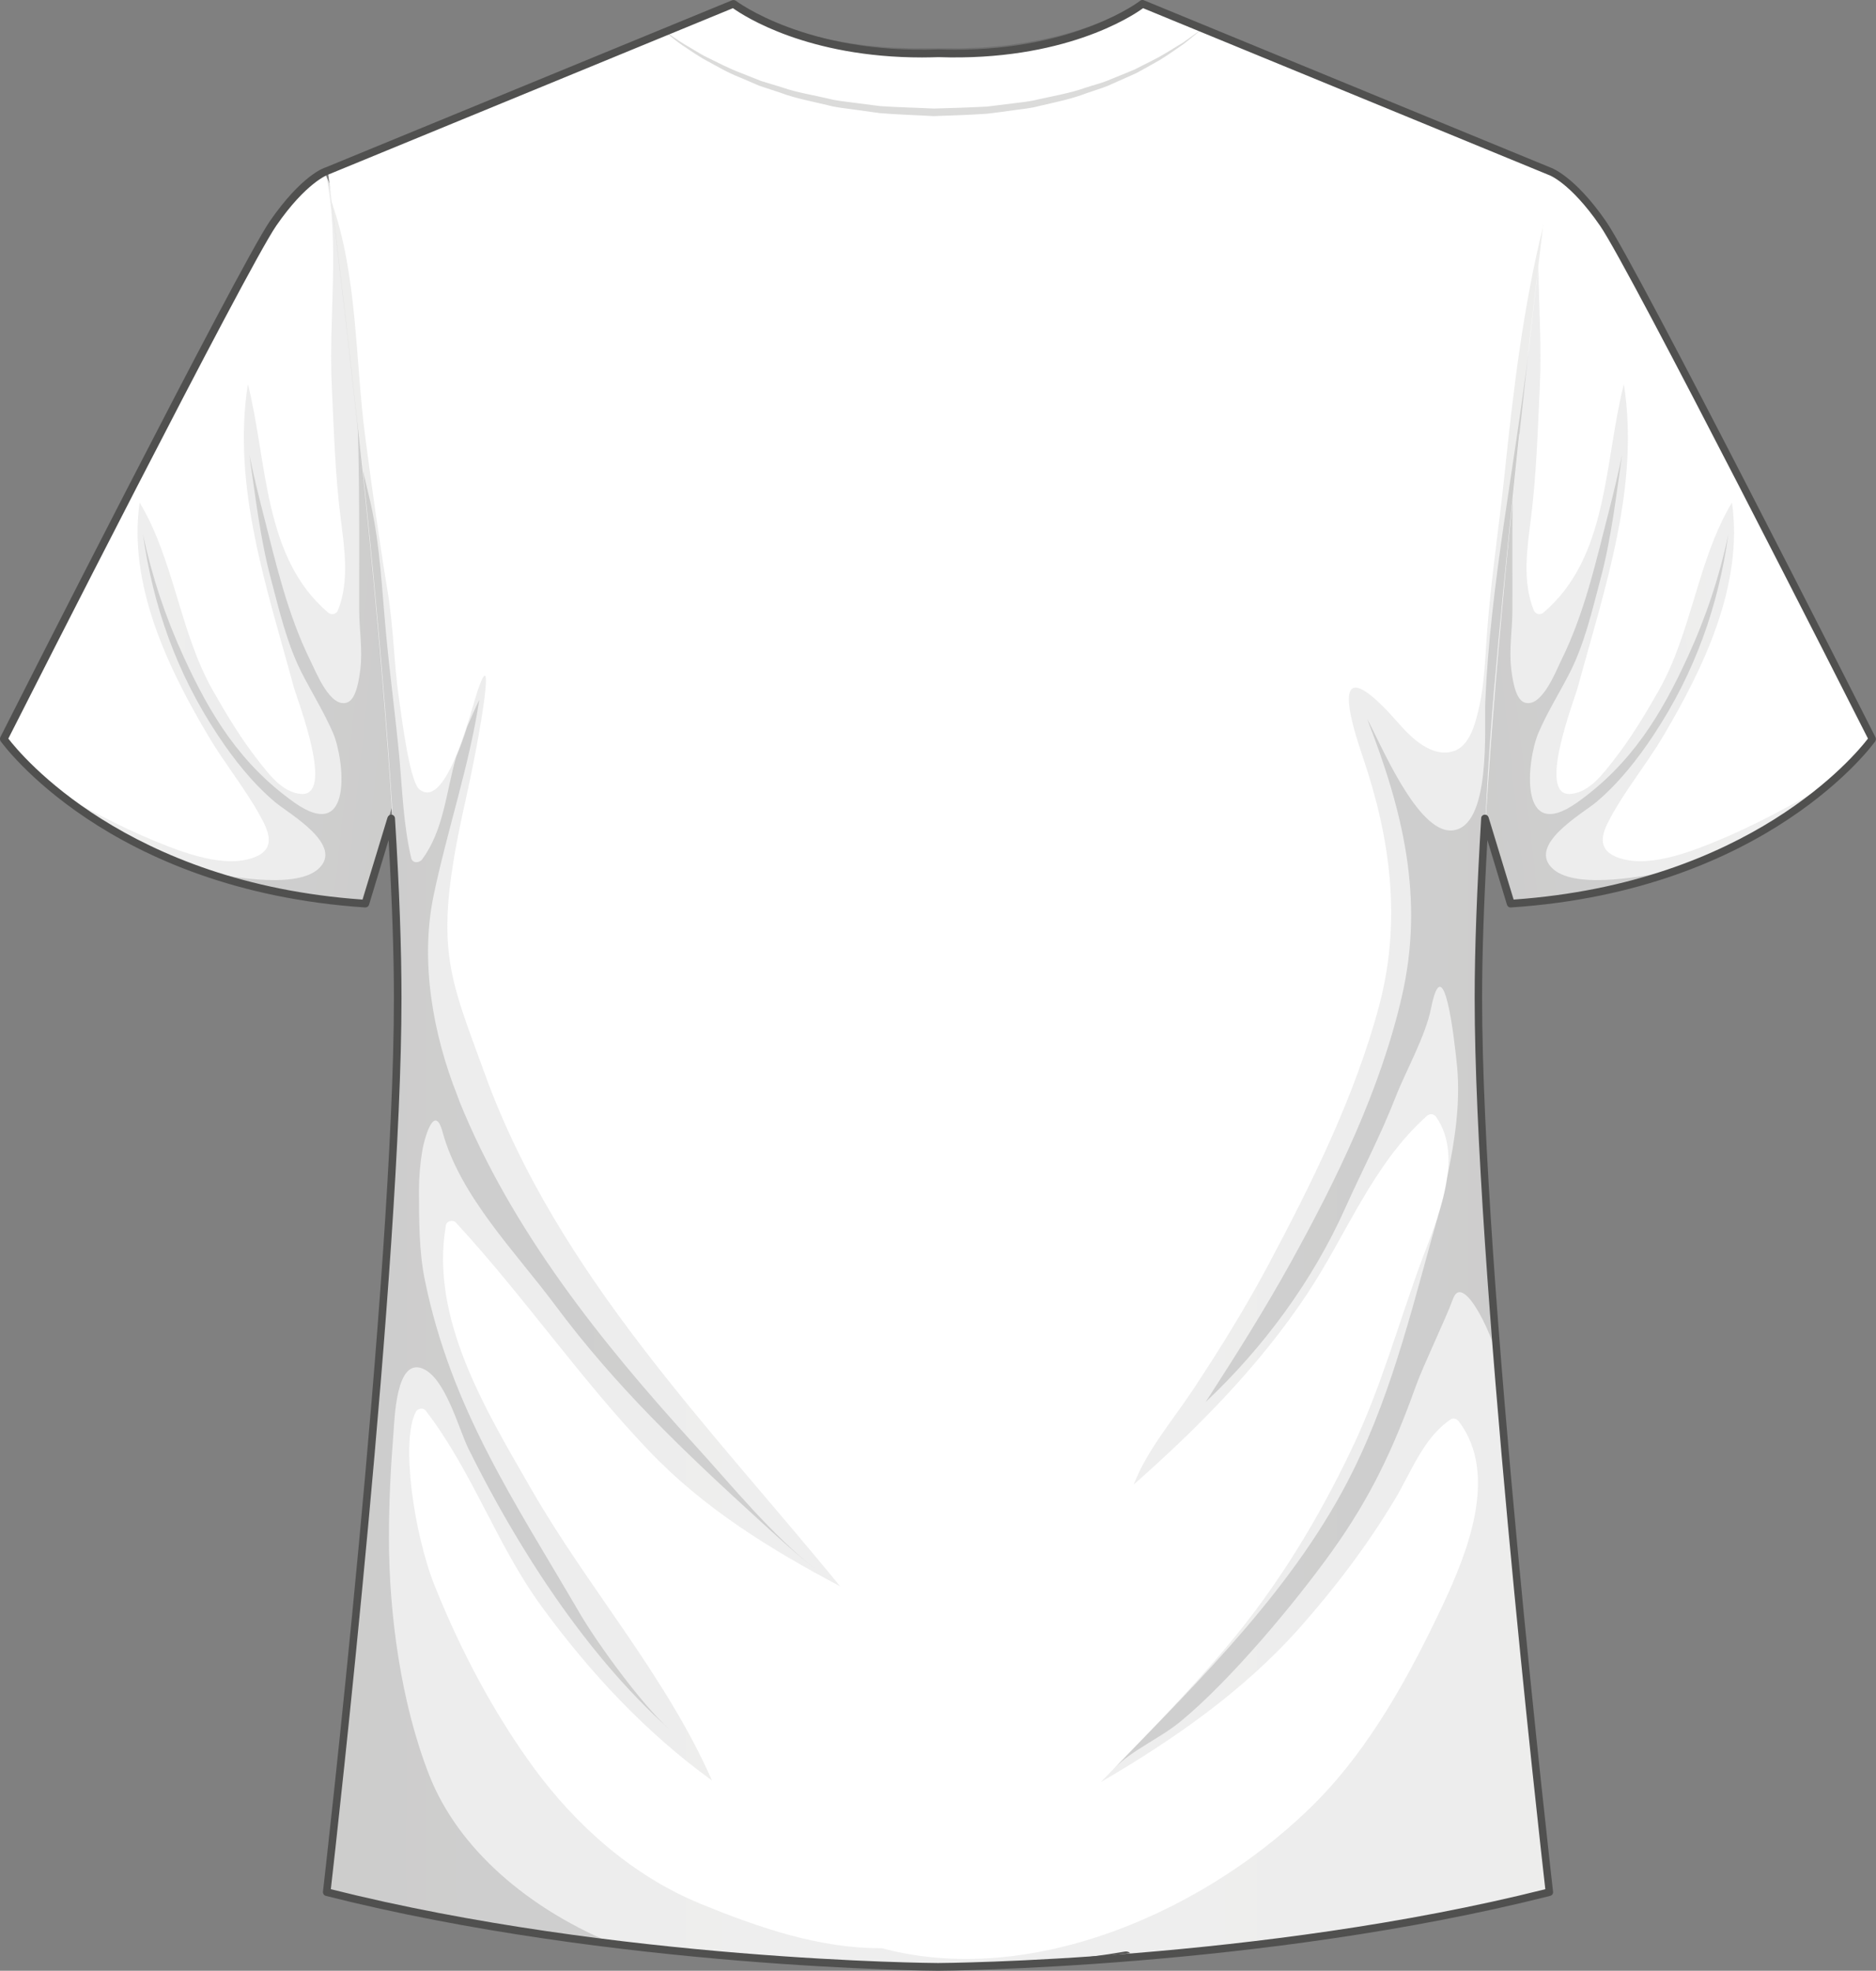 <?xml version="1.0" encoding="UTF-8"?><svg xmlns="http://www.w3.org/2000/svg" width="123.73" height="130" xmlns:xlink="http://www.w3.org/1999/xlink" viewBox="0 0 123.73 130"><rect x="0" y="0" width="123.73" height="130" fill="#808080" stroke="none"/><defs><style>.cls-1{fill:url(#linear-gradient-3);}.cls-1,.cls-2,.cls-3,.cls-4,.cls-5,.cls-6,.cls-7,.cls-8,.cls-9,.cls-10{mix-blend-mode:multiply;}.cls-1,.cls-2,.cls-4{opacity:.1;}.cls-11{fill:#fff;}.cls-2{fill:url(#linear-gradient);}.cls-12{isolation:isolate;}.cls-3{fill:url(#linear-gradient-2);}.cls-3,.cls-6,.cls-8,.cls-9,.cls-10{opacity:.2;}.cls-4{fill:url(#linear-gradient-5);}.cls-5{fill:url(#linear-gradient-8);}.cls-13{fill:#50504f;}.cls-6{fill:url(#linear-gradient-6);}.cls-7{opacity:.3;}.cls-7,.cls-10{fill:#4c4b4a;}.cls-8{fill:url(#linear-gradient-7);}.cls-9{fill:url(#linear-gradient-4);}</style><linearGradient id="linear-gradient" x1="-3.31" y1="32.82" x2="27.64" y2="36.17" gradientTransform="matrix(1, 0, 0, 1, 0, 0)" gradientUnits="userSpaceOnUse"><stop offset=".42" stop-color="#575756"/><stop offset=".8" stop-color="#50504f"/><stop offset="1" stop-color="#4c4b4a"/></linearGradient><linearGradient id="linear-gradient-2" x1="-3.32" y1="32.93" x2="27.63" y2="36.28" xlink:href="#linear-gradient"/><linearGradient id="linear-gradient-3" x1="-391.53" y1="32.82" x2="-360.58" y2="36.17" gradientTransform="translate(-264.78) rotate(-180) scale(1 -1)" xlink:href="#linear-gradient"/><linearGradient id="linear-gradient-4" x1="-391.54" y1="32.93" x2="-360.59" y2="36.28" gradientTransform="translate(-264.78) rotate(-180) scale(1 -1)" xlink:href="#linear-gradient"/><linearGradient id="linear-gradient-5" x1="23.03" y1="71.46" x2="100.34" y2="71.46" gradientTransform="matrix(1, 0, 0, 1, 0, 0)" gradientUnits="userSpaceOnUse"><stop offset="0" stop-color="#4c4b4a"/><stop offset=".13" stop-color="#50504f"/><stop offset=".35" stop-color="#575756"/><stop offset=".72" stop-color="#575756"/><stop offset=".91" stop-color="#50504f"/><stop offset="1" stop-color="#4c4b4a"/></linearGradient><linearGradient id="linear-gradient-6" x1="23.05" y1="69.91" x2="100.33" y2="69.91" xlink:href="#linear-gradient-5"/><linearGradient id="linear-gradient-7" x1="23.03" y1="79.56" x2="100.34" y2="79.56" xlink:href="#linear-gradient-5"/><linearGradient id="linear-gradient-8" x1="14.75" y1="129.06" x2="108.11" y2="129.06" gradientTransform="matrix(1, 0, 0, 1, 0, 0)" gradientUnits="userSpaceOnUse"><stop offset="0" stop-color="#4c4b4a"/><stop offset=".1" stop-color="#50504f"/><stop offset=".27" stop-color="#575756"/><stop offset=".72" stop-color="#575756"/><stop offset=".91" stop-color="#50504f"/><stop offset="1" stop-color="#4c4b4a"/></linearGradient></defs><g class="cls-12"><g id="Layer_1"><g><g><path class="cls-11" d="M21.37,11.29s-1.46,.46-3.53,3.46C15.76,17.76,.08,48.75,.08,48.75c0,0,6.77,9.72,23.84,10.85l2.32-7.65s-.82-32.25-4.87-40.66Z"/><path class="cls-2" d="M21.52,11.63c.9,4.48,.15,9.24,.36,13.77,.14,2.94,.22,5.88,.59,8.8,.25,1.99,.58,4.12-.17,6.03-.11,.29-.42,.38-.67,.17-4.28-3.66-3.98-9.9-5.28-15.06-1.06,6.75,1.26,13.45,3.01,19.93,.26,.94,2.77,7.34,.46,7.1-1.23-.12-2.12-1.34-2.82-2.24-1.12-1.43-2.07-3.01-2.96-4.58-2.2-3.88-2.55-8.6-4.83-12.4-.77,5.4,1.84,10.86,4.53,15.4,1.13,1.92,2.65,3.73,3.65,5.71,.47,.94,.57,1.79-.51,2.25-1.98,.84-4.83-.28-6.64-1.02-2.42-.99-4.76-2.28-7.05-3.56,3.5,2.94,10.13,6.97,20.74,7.67l2.32-7.65s-.79-31.44-4.72-40.32Z"/><path class="cls-3" d="M21.62,11.86c1.44,5.87,1.89,11.95,2.02,17.98,.07,3.46,.05,6.91,.05,10.37,0,1.3,.23,2.61,.08,3.9-.07,.56-.24,1.98-.85,2.22-1.13,.44-2.08-2.01-2.44-2.73-1.54-3.12-2.28-6.44-3.14-9.79-.32-1.25-.63-2.52-.89-3.79,.4,2.75,.7,5.48,1.43,8.21,.54,2.04,1.04,4.21,2,6.11,.68,1.34,1.49,2.63,2.09,4.02,.73,1.7,1.39,7.38-2.57,4.57-3.54-2.52-5.52-5.74-7.28-9.59-1.2-2.61-2.1-5.32-2.69-8.08,.67,4.73,2.21,9.12,4.92,13.21,1.07,1.62,2.3,3.18,3.79,4.44,.95,.79,4.63,2.86,2.83,4.43-1.59,1.38-6.28,.4-8.1,.05,3.06,1.09,6.71,1.94,11.04,2.22l2.32-7.65s-.78-30.9-4.62-40.09Z"/></g><g><path class="cls-11" d="M102.07,11.29s1.46,.46,3.53,3.46c2.07,3,17.75,34,17.75,34,0,0-6.78,9.72-23.84,10.85l-2.32-7.65s.82-32.25,4.87-40.66Z"/><path class="cls-1" d="M101.92,11.63c-.9,4.48-.15,9.24-.36,13.77-.14,2.94-.22,5.88-.59,8.8-.25,1.99-.58,4.12,.18,6.03,.11,.29,.42,.38,.66,.17,4.29-3.66,3.98-9.9,5.29-15.06,1.06,6.75-1.26,13.45-3.02,19.93-.25,.94-2.77,7.34-.46,7.1,1.23-.12,2.12-1.34,2.82-2.24,1.12-1.43,2.07-3.01,2.96-4.58,2.2-3.88,2.55-8.6,4.83-12.4,.77,5.4-1.84,10.86-4.53,15.4-1.13,1.92-2.65,3.73-3.65,5.71-.48,.94-.57,1.79,.51,2.25,1.98,.84,4.83-.28,6.64-1.02,2.42-.99,4.76-2.28,7.05-3.56-3.5,2.94-10.13,6.97-20.74,7.67l-2.32-7.65s.8-31.44,4.72-40.32Z"/><path class="cls-9" d="M101.82,11.86c-1.44,5.87-1.89,11.95-2.02,17.98-.07,3.46-.05,6.91-.05,10.37,0,1.3-.23,2.61-.08,3.9,.07,.56,.24,1.98,.85,2.22,1.13,.44,2.08-2.01,2.43-2.73,1.55-3.12,2.28-6.44,3.14-9.79,.32-1.25,.63-2.52,.89-3.79-.4,2.75-.7,5.48-1.43,8.21-.54,2.04-1.04,4.21-2,6.11-.68,1.34-1.5,2.63-2.09,4.02-.73,1.7-1.39,7.38,2.57,4.57,3.54-2.52,5.52-5.74,7.28-9.59,1.2-2.61,2.1-5.32,2.68-8.08-.66,4.73-2.21,9.12-4.92,13.21-1.07,1.62-2.3,3.18-3.79,4.44-.95,.79-4.63,2.86-2.83,4.43,1.59,1.38,6.28,.4,8.1,.05-3.06,1.09-6.71,1.94-11.04,2.22l-2.32-7.65s.78-30.9,4.62-40.09Z"/></g><g><path class="cls-11" d="M102.25,11.18L75.42,.14s-4.54,3.58-13.45,3.26c-8.91,.31-13.53-3.26-13.53-3.26L21.61,11.18s4.69,36.14,4.69,54.54-4.69,58.98-4.69,58.98c19.16,4.85,40.32,4.94,40.32,4.94,0,0,21.16-.08,40.32-4.94,0,0-4.68-40.57-4.68-58.98s4.68-54.54,4.68-54.54Z"/><path class="cls-4" d="M101.8,14.83c-1.34,5.39-1.99,10.91-2.57,16.47-.36,3.45-.89,6.89-1.15,10.36-.13,1.69-.16,3.43-.55,5.09-.22,.95-.59,2.48-1.69,2.81-1.41,.42-2.74-.87-3.58-1.83-3.36-3.84-4.14-2.95-2.39,2.17,1.84,5.38,2.57,10.83,1.1,16.4-1.59,6-4.48,11.81-7.39,17.27-1.49,2.78-3.15,5.46-4.89,8.09-1.35,2.04-3.03,3.98-3.92,6.27,4.24-3.74,8.27-7.81,11.41-12.53,2.62-3.93,4.34-8.59,7.93-11.79,.2-.18,.47-.14,.62,.08,1.86,2.7,.05,6.73-.95,9.41-1.54,4.17-2.69,8.43-4.62,12.46-2.2,4.62-4.86,9.02-8.16,12.95-2.64,3.15-5.53,6.08-8.39,9.04,4.78-2.79,9.36-5.97,13.07-10.13,2.35-2.65,4.5-5.48,6.32-8.52,1.08-1.8,1.88-4.07,3.68-5.27,.2-.13,.42-.02,.54,.14,2.64,3.49,.56,8.65-1.07,12.12-2.14,4.54-4.72,9.28-8.26,12.89-6.94,7.06-18.67,12.43-28.74,9.73-4.06,.03-8.08-1.34-11.95-2.93-4.43-1.81-8.18-5.13-10.99-8.96-2.66-3.64-4.84-7.78-6.52-11.96-1.41-3.5-2.28-9.68-1.25-11.55,.12-.21,.47-.27,.62-.08,3.09,4,4.69,8.87,7.66,12.94,3.15,4.32,6.89,8.34,11.24,11.48-3.04-6.9-8.17-12.69-11.91-19.2-2.95-5.15-6.72-11.22-5.64-17.43,.05-.29,.47-.38,.66-.17,4.46,4.83,8.18,10.28,12.72,15.04,3.66,3.84,8.01,6.5,12.62,8.95-8.57-10.5-18.66-20.61-23.43-33.79-2.44-6.73-3.44-8.36-1.31-17.9,1.23-5.51,1.9-10.41,.88-7.53-.45,1.26-2.07,8.11-3.89,6.65-.63-.5-1.14-4.52-1.35-6.01-.33-2.33-.36-4.7-.74-7.02-.57-3.45-1.05-6.91-1.5-10.37-.64-4.89-.49-10.57-2.21-15.37,.99,7.96,4.42,36.7,4.42,52.45,0,18.4-4.69,58.98-4.69,58.98,19.16,4.85,40.32,4.94,40.32,4.94,0,0,21.16-.08,40.32-4.94,0,0-4.68-40.57-4.68-58.98,0-14.86,3.05-41.27,4.23-50.9Z"/><path class="cls-6" d="M100.22,28.63c.2-1.84,.4-3.67,.6-5.51-.93,7.69-2.53,15.45-2.86,23.18-.07,1.68,.41,8.28-2.19,8.48-2.3,.18-4.73-5.79-5.6-7.35,2.36,6.05,3.78,11.82,2.29,18.29-1.41,6.15-4.29,12.06-7.33,17.56-1.74,3.15-3.66,6.18-5.61,9.2,3.81-3.58,7.06-8.01,9.18-12.74,1.13-2.52,2.34-4.8,3.34-7.36,.66-1.7,1.98-4.03,2.34-5.86,.84-4.18,1.54,1.99,1.72,3.82,.23,2.45-.15,4.94-.66,7.34-.09,.62-.23,1.26-.41,1.88-1.72,5.97-3.03,11.88-5.81,17.5-3.74,7.55-10,13.66-15.8,19.65,1.27-1.31,3.06-2.01,4.46-3.17,3.25-2.67,7.54-7.81,9.97-11.21,2.54-3.55,4.04-6.74,5.52-10.87,.51-1.42,2.01-4.52,2.46-5.78,.7-1.92,2.89,2.94,3,4.3-1.2-14.87-1.58-29.51-.3-44.39,.38-4.41,.83-8.81,1.28-13.21,.13-1.25,.26-2.5,.39-3.75Z"/><path class="cls-8" d="M40.13,128.08c-5.2-2.21-9.87-6.02-11.82-10.98-1.86-4.74-2.65-10.57-2.66-15.63,0-2.25,.11-4.56,.29-6.81,.09-1.09,.17-5.11,1.94-4.38,1.5,.62,2.36,3.94,3.01,5.27,3.21,6.49,7.73,13.57,13.23,18.49-1.79-1.6-4.71-5.61-5.9-7.65-4.3-7.37-8.46-13.46-10.2-21.95-.39-1.89-.38-3.98-.39-5.89,0-.89,.08-1.82,.23-2.7,.11-.64,.78-3.19,1.33-1.18,1.15,4.23,4.83,7.94,7.4,11.39,3.99,5.37,8.49,9.66,13.4,14.14,1.26,1.15,2.52,2.31,3.86,3.36-2.96-2.31-5.53-5.51-8.05-8.27-6.15-6.75-12.07-14.15-15.52-22.69,0,0,0-.01,0-.02-.02-.04-.04-.09-.05-.13-.01-.02-.02-.05-.03-.07,0-.02-.02-.05-.02-.07-1.63-4.07-2.48-8.89-1.59-13.2,.89-4.3,2.36-8.58,3.02-12.95-.28,.59-.55,1.19-.8,1.79-.21,.65-.45,1.34-.72,1.97-.67,2.29-.8,4.81-2.25,6.77-.19,.25-.64,.27-.72-.09-.52-2.22-.58-4.46-.79-6.72-.25-2.67-.61-5.32-.86-7.99-.28-2.93-.39-5.89-1.04-8.76-.16-.7-.33-1.39-.49-2.08,1.19,11.43,2.4,25.34,2.4,34.69,0,18.4-4.69,58.98-4.69,58.98,6.23,1.58,12.66,2.65,18.52,3.38Z"/><path class="cls-5" d="M68.81,129.39c1.69-.13,3.67-.3,5.73-.55-.08-.08-.19-.13-.33-.11-1.79,.31-3.59,.52-5.4,.65Z"/><path class="cls-11" d="M79.34,1.85l-4.15-1.71s-4.54,3.58-13.45,3.26c-8.91,.31-13.53-3.26-13.53-3.26l-4.46,1.84c2.63,2.1,8.29,5.4,17.95,5.42,9.18,.03,14.73-3.13,17.64-5.55Z"/><path class="cls-10" d="M43.74,1.98s.12,.08,.35,.24c.23,.15,.56,.4,1,.67,.22,.13,.47,.28,.74,.44,.27,.16,.55,.34,.88,.49,.65,.31,1.36,.7,2.2,1.01,.41,.16,.84,.33,1.28,.51,.45,.14,.93,.28,1.41,.43,.96,.34,2.02,.49,3.09,.75,.54,.14,1.1,.18,1.66,.26,.56,.07,1.14,.15,1.71,.22,1.16,.08,2.34,.1,3.52,.16,1.16-.03,2.37-.07,3.52-.13,.57-.07,1.14-.14,1.7-.21,.56-.07,1.12-.12,1.66-.26,1.07-.24,2.13-.42,3.09-.76,.48-.16,.96-.28,1.41-.45,.44-.18,.87-.35,1.28-.52,.2-.08,.41-.17,.6-.25,.19-.1,.37-.19,.55-.28,.36-.18,.7-.35,1.02-.52,.63-.35,1.15-.7,1.6-.96,.84-.6,1.33-.95,1.33-.95,0,0-.12,.09-.33,.27-.22,.17-.52,.44-.94,.76-.43,.29-.94,.67-1.56,1.05-.32,.18-.65,.37-1.01,.57-.18,.1-.36,.2-.55,.3-.19,.09-.39,.18-.6,.27-.41,.18-.84,.37-1.28,.57-.45,.18-.93,.32-1.41,.49-.96,.37-2.02,.59-3.11,.84-.54,.15-1.11,.2-1.69,.28-.57,.08-1.15,.16-1.74,.23-1.17,.08-2.34,.12-3.55,.16-1.19-.07-2.39-.1-3.56-.2-.58-.08-1.16-.16-1.73-.24-.57-.08-1.14-.13-1.68-.28-1.09-.26-2.16-.46-3.12-.82-.49-.16-.96-.32-1.42-.47-.44-.19-.87-.38-1.28-.55-.84-.33-1.54-.76-2.18-1.1-.32-.17-.6-.36-.87-.53-.26-.17-.5-.33-.72-.48-.43-.29-.73-.57-.96-.73-.22-.17-.33-.26-.33-.26Z"/><path class="cls-7" d="M75.18,.14c-.46,.37-.96,.68-1.47,.97-.51,.29-1.04,.54-1.58,.78-.27,.12-.55,.22-.82,.33-.28,.11-.56,.2-.84,.29-.56,.19-1.13,.33-1.7,.49l-.87,.19c-.29,.07-.58,.1-.87,.15-.29,.04-.58,.1-.88,.13l-.88,.09c-.59,.07-1.18,.07-1.77,.11-.3,.01-.59,0-.89,0h-1.76c-.3,0-.59,.01-.89,0-.59-.04-1.19-.04-1.78-.11l-.89-.09c-.29-.03-.59-.09-.88-.13-.29-.05-.59-.08-.88-.15l-.87-.19c-.57-.15-1.15-.29-1.71-.49-.28-.09-.56-.18-.84-.29-.28-.1-.56-.2-.83-.32-.55-.23-1.08-.49-1.6-.78-.52-.29-1.02-.6-1.49-.97,.25,.16,.5,.31,.76,.45,.26,.14,.52,.28,.79,.4,.53,.25,1.07,.47,1.63,.67,.55,.2,1.11,.39,1.67,.54,.56,.17,1.14,.28,1.71,.41,.58,.1,1.15,.22,1.73,.29,.29,.04,.58,.09,.87,.11l.87,.08c.58,.06,1.17,.05,1.75,.08,.29,.01,.59,0,.88,0h1.77c.29,0,.58,.02,.87,0,.58-.03,1.16-.02,1.74-.08l.87-.08c.29-.02,.58-.08,.86-.11,.58-.07,1.15-.19,1.72-.29,.57-.13,1.14-.24,1.7-.41,.56-.15,1.11-.34,1.66-.54,.55-.2,1.09-.42,1.62-.67,.26-.12,.52-.26,.78-.4,.26-.14,.51-.29,.75-.45Z"/></g><path class="cls-13" d="M61.87,130h0c-.21,0-21.41-.14-40.38-4.94-.12-.03-.2-.15-.19-.27,.05-.41,4.68-40.77,4.68-58.95,0-2.88-.12-6.38-.35-10.43l-1.29,4.27c-.03,.11-.13,.18-.26,.18C7.09,58.73,.11,48.99,.04,48.89c-.05-.08-.06-.17-.02-.26,.64-1.27,15.72-31.04,17.77-34.03,2.1-3.04,3.6-3.54,3.67-3.55L48.28,.02c.08-.03,.18-.02,.25,.03,.04,.03,4.67,3.53,13.37,3.21,.39,.01,.75,.02,1.11,.02,7.99,0,12.15-3.2,12.19-3.23,.07-.06,.17-.07,.25-.03l26.83,11.04s1.55,.51,3.65,3.55c2.06,2.98,17.13,32.76,17.77,34.03,.04,.08,.03,.18-.02,.26-.07,.1-7.04,9.84-24.03,10.96-.12,.01-.22-.06-.26-.18l-1.29-4.27c-.23,4.04-.35,7.55-.35,10.43,0,18.18,4.64,58.54,4.68,58.95,.02,.12-.07,.24-.19,.27-18.97,4.8-40.17,4.94-40.38,4.94Zm-40.05-5.38c18.83,4.73,39.78,4.87,40.05,4.87,.27,0,21.22-.14,40.05-4.87-.37-3.24-4.66-41.28-4.66-58.79,0-3.22,.15-7.21,.43-11.86,0-.12,.1-.22,.22-.23,.13-.01,.23,.06,.27,.18l1.65,5.42c15.58-1.1,22.52-9.51,23.37-10.62-1.14-2.26-15.7-30.98-17.67-33.83-1.98-2.87-3.39-3.36-3.41-3.36L75.39,.54c-.78,.57-5.29,3.51-13.49,3.23-.36,.01-.73,.02-1.09,.02-7.53,0-11.71-2.71-12.47-3.25L21.64,11.52s-1.44,.5-3.42,3.37C16.25,17.75,1.69,46.47,.55,48.72c.84,1.1,7.79,9.52,23.36,10.62l1.65-5.42c.04-.11,.14-.19,.27-.18,.12,.01,.21,.11,.22,.23,.29,4.65,.43,8.64,.43,11.86,0,17.51-4.29,55.54-4.66,58.79Z"/></g></g></g></svg>